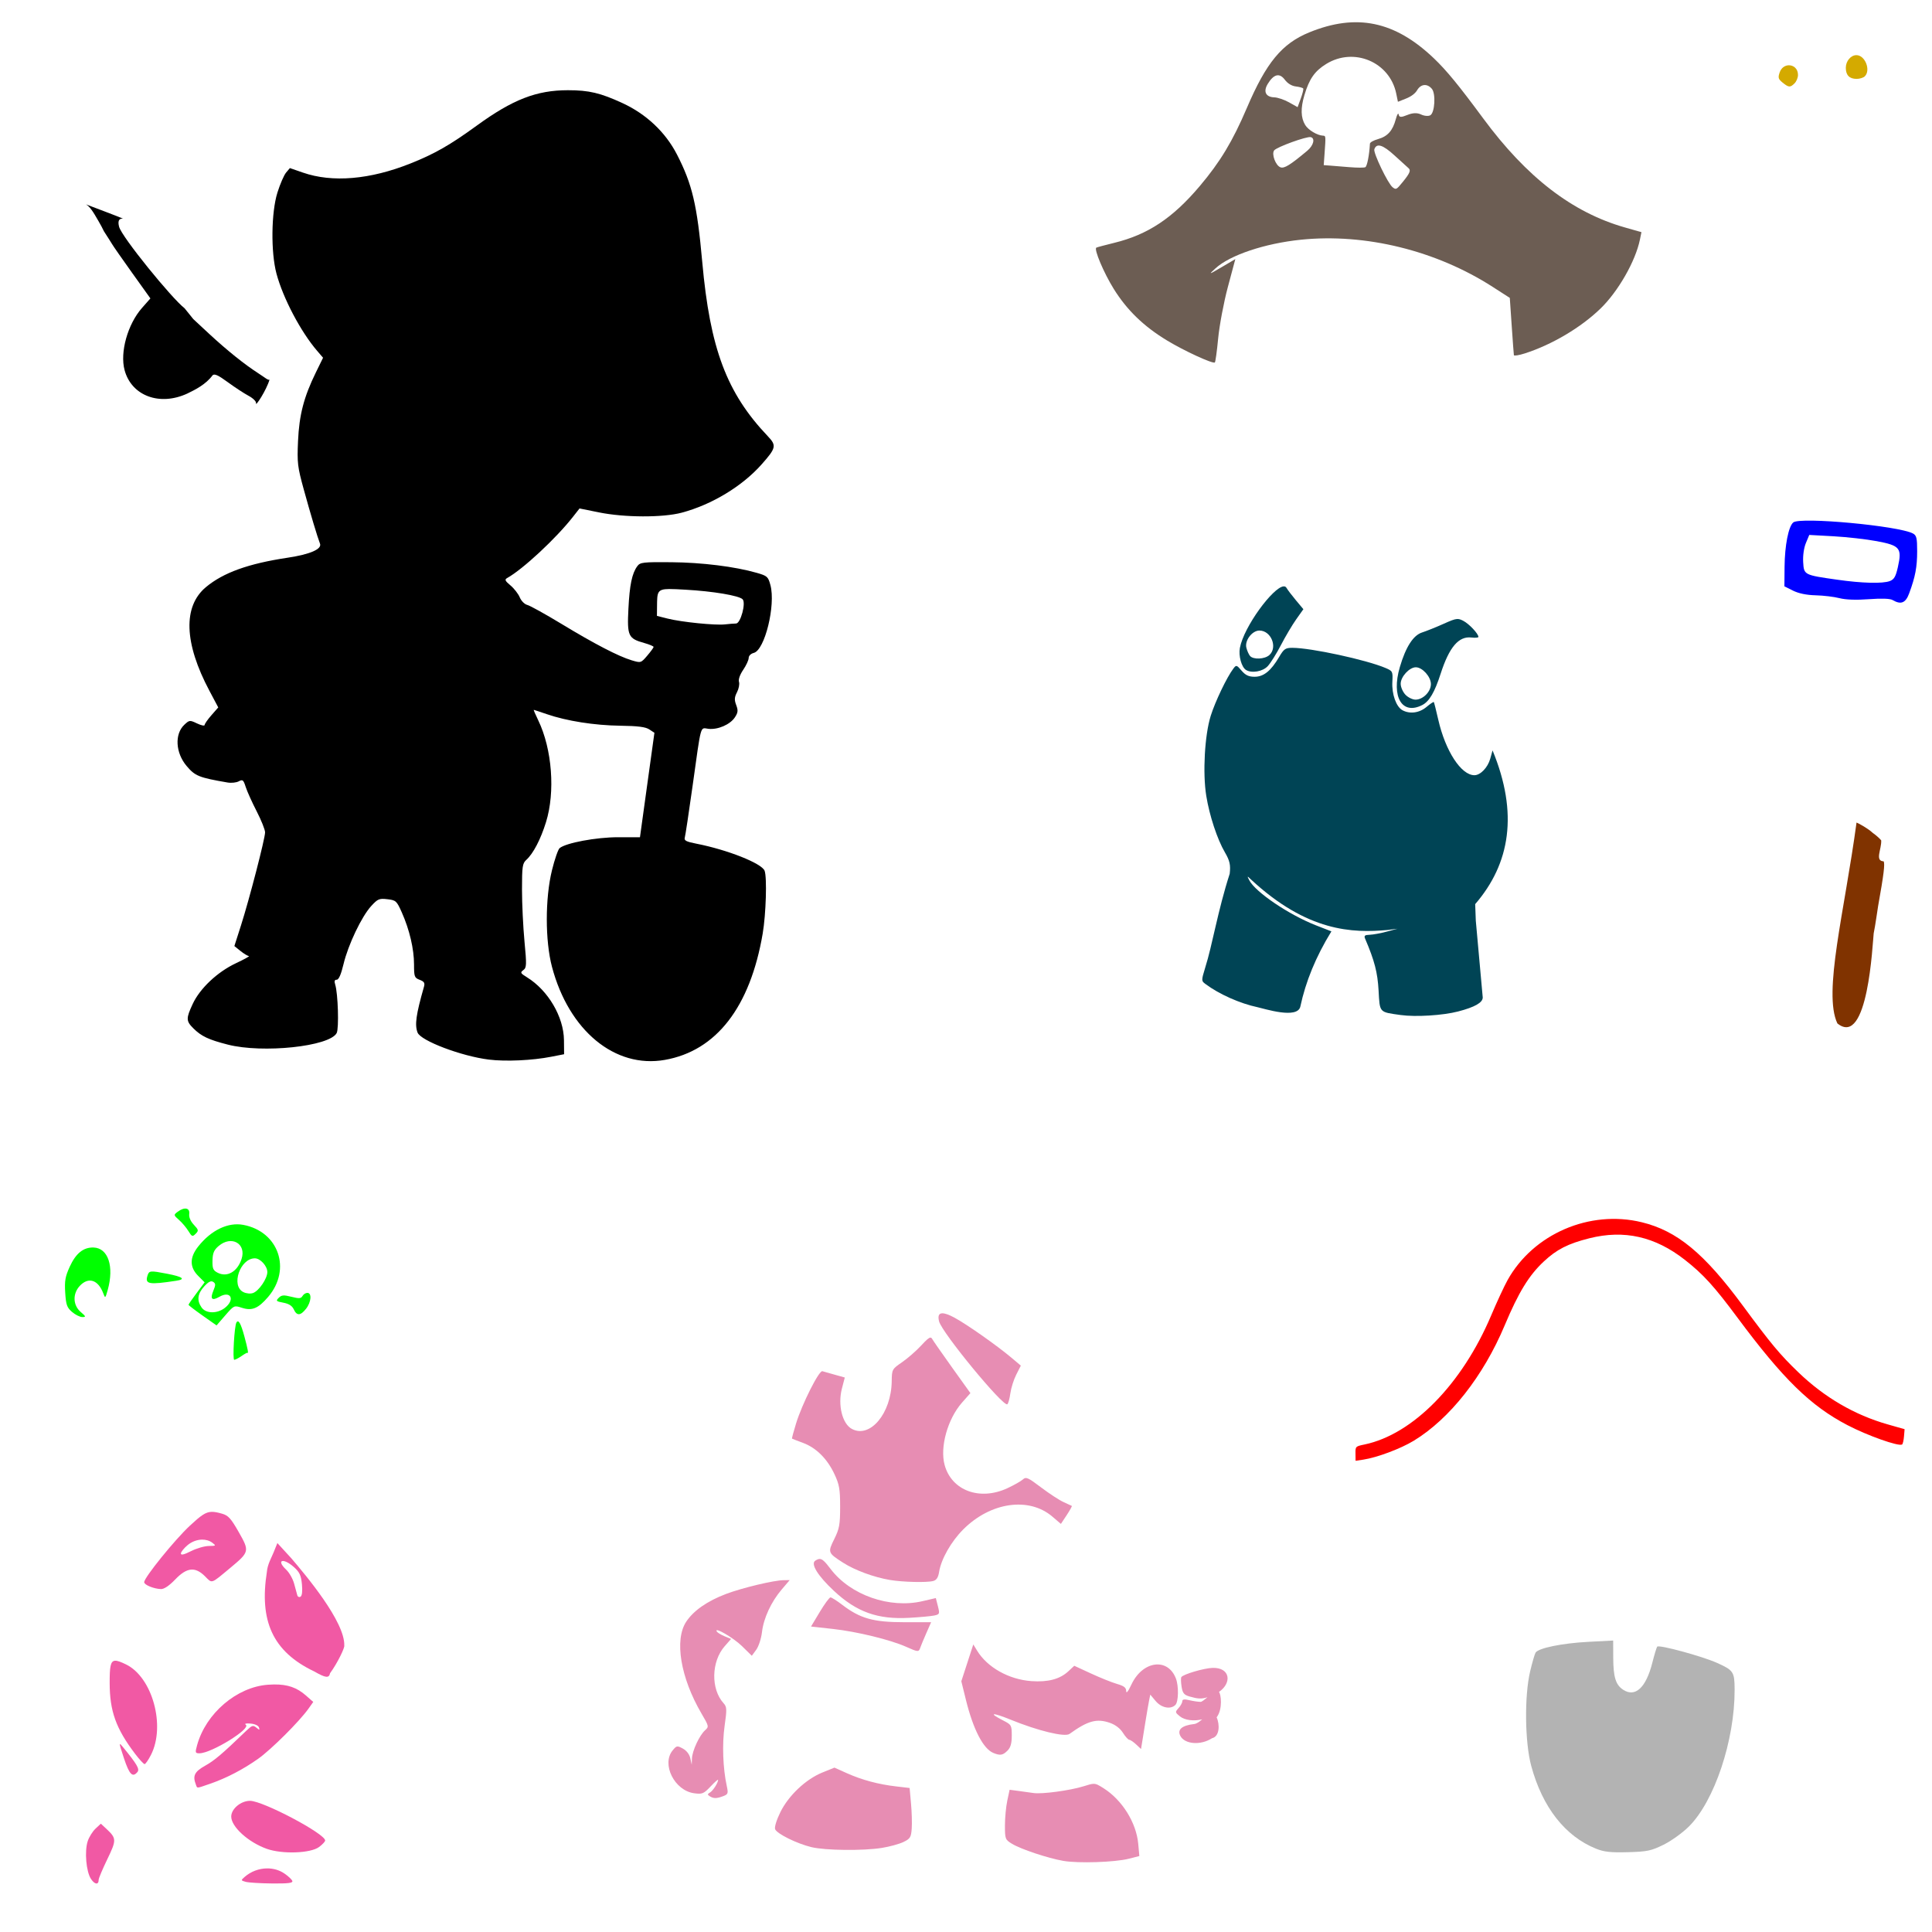 <?xml version="1.0" encoding="UTF-8" standalone="no"?>
<!-- Created with Inkscape (http://www.inkscape.org/) -->

<svg
   xmlns:dc="http://purl.org/dc/elements/1.1/"
   xmlns:cc="http://creativecommons.org/ns#"
   xmlns:rdf="http://www.w3.org/1999/02/22-rdf-syntax-ns#"
   xmlns:svg="http://www.w3.org/2000/svg"
   xmlns="http://www.w3.org/2000/svg"
   xmlns:sodipodi="http://sodipodi.sourceforge.net/DTD/sodipodi-0.dtd"
   xmlns:inkscape="http://www.inkscape.org/namespaces/inkscape"
   width="1080"
   height="1080"
   id="svg2"
   sodipodi:version="0.32"
   inkscape:version="0.47 r22583"
   sodipodi:docname="SheniquaJogging.svg"
   inkscape:output_extension="org.inkscape.output.svg.inkscape"
   version="1.1">
  <defs
     id="defs4">
    <inkscape:perspective
       sodipodi:type="inkscape:persp3d"
       inkscape:vp_x="0 : 526.18109 : 1"
       inkscape:vp_y="0 : 1000 : 0"
       inkscape:vp_z="744.09448 : 526.18109 : 1"
       inkscape:persp3d-origin="372.04724 : 350.78739 : 1"
       id="perspective10" />
    <inkscape:perspective
       id="perspective2390"
       inkscape:persp3d-origin="372.04724 : 350.78739 : 1"
       inkscape:vp_z="744.09448 : 526.18109 : 1"
       inkscape:vp_y="0 : 1000 : 0"
       inkscape:vp_x="0 : 526.18109 : 1"
       sodipodi:type="inkscape:persp3d" />
    <inkscape:perspective
       id="perspective2403"
       inkscape:persp3d-origin="372.04724 : 350.78739 : 1"
       inkscape:vp_z="744.09448 : 526.18109 : 1"
       inkscape:vp_y="0 : 1000 : 0"
       inkscape:vp_x="0 : 526.18109 : 1"
       sodipodi:type="inkscape:persp3d" />
    <inkscape:perspective
       id="perspective2947"
       inkscape:persp3d-origin="372.04724 : 350.78739 : 1"
       inkscape:vp_z="744.09448 : 526.18109 : 1"
       inkscape:vp_y="0 : 1000 : 0"
       inkscape:vp_x="0 : 526.18109 : 1"
       sodipodi:type="inkscape:persp3d" />
    <inkscape:perspective
       id="perspective2960"
       inkscape:persp3d-origin="372.04724 : 350.78739 : 1"
       inkscape:vp_z="744.09448 : 526.18109 : 1"
       inkscape:vp_y="0 : 1000 : 0"
       inkscape:vp_x="0 : 526.18109 : 1"
       sodipodi:type="inkscape:persp3d" />
    <inkscape:perspective
       id="perspective3254"
       inkscape:persp3d-origin="372.04724 : 350.78739 : 1"
       inkscape:vp_z="744.09448 : 526.18109 : 1"
       inkscape:vp_y="0 : 1000 : 0"
       inkscape:vp_x="0 : 526.18109 : 1"
       sodipodi:type="inkscape:persp3d" />
    <inkscape:perspective
       id="perspective3267"
       inkscape:persp3d-origin="372.04724 : 350.78739 : 1"
       inkscape:vp_z="744.09448 : 526.18109 : 1"
       inkscape:vp_y="0 : 1000 : 0"
       inkscape:vp_x="0 : 526.18109 : 1"
       sodipodi:type="inkscape:persp3d" />
    <inkscape:perspective
       id="perspective3513"
       inkscape:persp3d-origin="372.04724 : 350.78739 : 1"
       inkscape:vp_z="744.09448 : 526.18109 : 1"
       inkscape:vp_y="0 : 1000 : 0"
       inkscape:vp_x="0 : 526.18109 : 1"
       sodipodi:type="inkscape:persp3d" />
    <inkscape:perspective
       id="perspective3198"
       inkscape:persp3d-origin="0.5 : 0.33333333 : 1"
       inkscape:vp_z="1 : 0.5 : 1"
       inkscape:vp_y="0 : 1000 : 0"
       inkscape:vp_x="0 : 0.5 : 1"
       sodipodi:type="inkscape:persp3d" />
    <inkscape:perspective
       id="perspective3316"
       inkscape:persp3d-origin="0.5 : 0.33333333 : 1"
       inkscape:vp_z="1 : 0.5 : 1"
       inkscape:vp_y="0 : 1000 : 0"
       inkscape:vp_x="0 : 0.5 : 1"
       sodipodi:type="inkscape:persp3d" />
    <inkscape:perspective
       id="perspective4327"
       inkscape:persp3d-origin="0.5 : 0.33333333 : 1"
       inkscape:vp_z="1 : 0.5 : 1"
       inkscape:vp_y="0 : 1000 : 0"
       inkscape:vp_x="0 : 0.5 : 1"
       sodipodi:type="inkscape:persp3d" />
    <inkscape:perspective
       id="perspective4345"
       inkscape:persp3d-origin="0.5 : 0.33333333 : 1"
       inkscape:vp_z="1 : 0.5 : 1"
       inkscape:vp_y="0 : 1000 : 0"
       inkscape:vp_x="0 : 0.5 : 1"
       sodipodi:type="inkscape:persp3d" />
    <inkscape:perspective
       id="perspective4920"
       inkscape:persp3d-origin="0.5 : 0.33333333 : 1"
       inkscape:vp_z="1 : 0.5 : 1"
       inkscape:vp_y="0 : 1000 : 0"
       inkscape:vp_x="0 : 0.5 : 1"
       sodipodi:type="inkscape:persp3d" />
  </defs>
  <sodipodi:namedview
     id="base"
     pagecolor="#ffffff"
     bordercolor="#666666"
     borderopacity="1.0"
     gridtolerance="10000"
     guidetolerance="10"
     objecttolerance="10"
     inkscape:pageopacity="0.0"
     inkscape:pageshadow="2"
     inkscape:zoom="0.34490741"
     inkscape:cx="468.51529"
     inkscape:cy="20.670361"
     inkscape:document-units="px"
     inkscape:current-layer="layer1"
     showgrid="false"
     inkscape:window-width="1280"
     inkscape:window-height="1002"
     inkscape:window-x="1276"
     inkscape:window-y="92"
     inkscape:window-maximized="1" />
  <g
     inkscape:label="Layer 1"
     inkscape:groupmode="layer"
     id="layer1"
     transform="translate(0,27.638)">
    <path
       style="fill:#000000"
       d="m 317.48,22.793 c -17.555,0 -30.851,5.164 -51.022,19.827 -14.879,10.816 -23.471,15.724 -36.936,21.101 -22.673,9.054 -43.735,10.845 -60.223,5.114 l -7.243,-2.509 -2.129,2.509 c -1.167,1.385 -3.34,6.388 -4.828,11.121 -3.501,11.131 -3.759,33.421 -0.532,45.433 3.681,13.705 13.574,32.471 22.698,43.076 l 3.327,3.878 -4.011,8.193 c -6.726,13.732 -9.324,23.725 -9.98,38.381 -0.546,12.201 -0.282,14.39 3.232,27.146 3.752,13.621 7.624,26.571 9.049,30.206 1.189,3.034 -5.571,5.979 -18.04,7.851 -21.958,3.296 -35.978,8.338 -45.699,16.424 -12.948,10.769 -12.263,31.296 1.939,57.999 l 4.924,9.277 -3.802,4.334 c -2.097,2.388 -3.821,4.864 -3.821,5.494 0,0.63 -1.902,0.231 -4.22,-0.874 -4.085,-1.948 -4.306,-1.911 -7.11,0.722 -5.53,5.195 -4.963,15.654 1.236,23.021 4.747,5.642 6.837,6.503 22.926,9.277 2.082,0.359 4.901,0.059 6.254,-0.665 2.199,-1.177 2.604,-0.847 3.897,3.194 0.795,2.486 3.566,8.609 6.14,13.611 2.574,5.002 4.676,10.28 4.676,11.71 0,3.439 -8.85,37.6 -13.497,52.106 l -3.669,11.463 3.441,2.775 c 1.9,1.52 4.013,2.786 4.676,2.813 0.664,0.027 -2.596,1.83 -7.243,4.011 -10.347,4.857 -20.108,14.049 -24.161,22.755 -3.766,8.09 -3.749,9.539 0.285,13.573 4.499,4.499 8.561,6.413 19.314,9.163 19.558,5.002 56.853,1.059 60.869,-6.444 1.349,-2.52 0.757,-22.143 -0.817,-27.108 -0.618,-1.948 -0.377,-2.718 0.855,-2.718 1.135,0 2.418,-2.962 3.802,-8.744 2.591,-10.827 10.116,-26.602 15.474,-32.45 3.659,-3.994 4.487,-4.334 9.049,-3.802 4.765,0.556 5.173,0.913 8.06,7.395 4.301,9.657 6.825,20.457 6.825,29.066 0,6.866 0.23,7.48 3.156,8.592 2.512,0.955 3.008,1.75 2.395,3.897 -4.443,15.576 -5.236,21.255 -3.574,25.587 1.762,4.592 24.533,13.22 39.882,15.113 9.435,1.164 24.331,0.474 34.826,-1.597 l 7.205,-1.407 -0.076,-7.87 c -0.134,-13.015 -8.843,-27.817 -20.645,-35.111 -3.711,-2.294 -3.922,-2.691 -2.091,-4.03 1.854,-1.356 1.923,-2.817 0.665,-16.063 -0.76,-8.008 -1.388,-21.047 -1.388,-28.971 0,-12.853 0.251,-14.636 2.395,-16.577 3.876,-3.508 8.013,-11.415 11.026,-21.12 5.237,-16.871 3.411,-40.842 -4.334,-56.896 -1.558,-3.231 -2.696,-5.874 -2.528,-5.874 0.168,0 3.453,1.091 7.3,2.414 11.141,3.833 26.619,6.267 41.08,6.463 9.899,0.134 14.133,0.676 16.234,2.072 l 2.851,1.882 -4.049,29.199 -4.03,29.18 -12.261,0 c -12.177,0 -29.115,3.161 -32.659,6.102 -0.856,0.711 -2.783,6.279 -4.277,12.375 -3.844,15.679 -3.841,39.39 0,53.931 9.433,35.707 35.205,56.98 63.093,52.068 28.775,-5.069 47.697,-29.498 54.71,-70.621 1.842,-10.8 2.465,-31.462 1.065,-35.111 -1.59,-4.144 -20.75,-11.739 -38.21,-15.151 -5.631,-1.1 -6.885,-1.76 -6.406,-3.384 0.327,-1.109 2.27,-13.968 4.315,-28.572 5.022,-35.866 4.168,-32.793 8.897,-32.241 5.241,0.612 12.15,-2.378 14.79,-6.406 1.763,-2.69 1.886,-3.85 0.741,-6.882 -1.104,-2.924 -1.005,-4.359 0.456,-7.186 1.004,-1.941 1.493,-4.531 1.103,-5.76 -0.429,-1.351 0.507,-4.022 2.357,-6.748 1.684,-2.481 3.061,-5.471 3.061,-6.634 0,-1.21 1.217,-2.408 2.832,-2.813 6.174,-1.549 12.344,-26.675 9.315,-37.924 -1.269,-4.713 -1.775,-5.156 -7.661,-6.844 -12.228,-3.506 -30.572,-5.784 -47.714,-5.931 -15.851,-0.136 -17.44,0.043 -19.029,2.205 -2.982,4.058 -4.308,10.479 -4.981,23.933 -0.753,15.06 -0.094,16.511 8.763,18.991 2.954,0.827 5.35,1.832 5.323,2.243 -0.027,0.412 -1.633,2.616 -3.574,4.886 -3.51,4.105 -3.56,4.108 -8.706,2.566 -7.369,-2.207 -20.776,-9.167 -39.426,-20.474 -8.885,-5.387 -17.402,-10.095 -18.915,-10.474 -1.525,-0.383 -3.388,-2.277 -4.201,-4.239 -0.807,-1.947 -3.135,-4.941 -5.171,-6.653 -3.118,-2.624 -3.399,-3.29 -1.806,-4.182 8.804,-4.927 27.257,-22.099 36.708,-34.161 l 3.688,-4.695 10.779,2.186 c 14.277,2.917 35.767,2.997 46.365,0.171 16.803,-4.481 33.82,-14.771 44.673,-27.032 8.113,-9.166 8.4,-10.479 3.384,-15.759 -22.968,-24.174 -32.255,-48.893 -36.613,-97.425 C 389.688,86.859 386.973,75.336 378.425,58.722 372.01,46.251 361.285,36.137 347.972,29.998 335.625,24.304 329.236,22.793 317.48,22.793 z m 56.516,278.835 c 2.242,-0.022 5.239,0.155 9.258,0.38 15.334,0.859 29.809,3.291 31.86,5.342 2.003,2.003 -1.103,13.537 -3.65,13.554 -1.095,0.007 -3.893,0.231 -6.216,0.494 -5.434,0.615 -24.203,-1.278 -31.993,-3.232 l -6.026,-1.521 0.057,-5.418 c 0.081,-7.681 -0.016,-9.535 6.71,-9.6 z"
       id="path4503" />
    <path
       id="path4722"
       style="fill:#6c5d53"
       d="m 720.595,29.58 c -2.627,-1.478 -6.346,-2.739 -8.264,-2.804 -4.788,-0.161 -6.271,-3.212 -3.652,-7.512 3.36,-5.515 6.576,-6.303 9.537,-2.338 1.563,2.093 3.842,3.483 6.173,3.764 2.033,0.245 3.887,0.761 4.12,1.145 0.234,0.384 -0.377,2.888 -1.357,5.565 l -1.782,4.866 -4.776,-2.687 z m -4.773,36.321 c -2.71,-0.933 -5.144,-7.419 -3.555,-9.474 1.46,-1.889 18.205,-7.958 20.448,-7.411 2.59,0.631 1.568,4.675 -1.919,7.591 -9.578,8.011 -12.833,10.031 -14.974,9.294 z m 38.704,-0.077 c -4.11,-0.348 -9.067,-0.749 -11.015,-0.892 l -3.542,-0.26 0.439,-6.048 c 0.755,-10.392 0.759,-10.342 -0.894,-10.428 -3.224,-0.168 -8.202,-3.17 -9.907,-5.973 -2.472,-4.065 -2.61,-9.379 -0.432,-16.682 2.714,-9.102 5.753,-13.448 12.183,-17.42 15.481,-9.562 35.501,-1.112 39.137,16.518 l 0.954,4.626 4.52,-1.8 c 2.923,-1.164 5.123,-2.821 6.225,-4.689 2.077,-3.52 5.66,-3.838 8.241,-0.733 2.241,2.697 1.636,13.225 -0.847,14.735 -1.044,0.635 -3.368,0.454 -5.165,-0.401 -2.207,-1.051 -4.711,-0.965 -7.718,0.263 -3.486,1.424 -4.533,1.374 -4.825,-0.231 -0.214,-1.18 -0.89,-0.125 -1.591,2.483 -1.754,6.525 -4.562,9.698 -9.936,11.226 -2.608,0.741 -4.513,1.821 -4.554,2.581 -0.334,6.295 -1.577,12.626 -2.578,13.136 -0.671,0.342 -4.583,0.337 -8.693,-0.011 z m 23.951,11.221 c -2.611,-2.019 -10.899,-19.255 -10.215,-21.243 1.252,-3.634 4.748,-2.552 11.347,3.51 3.637,3.341 7.143,6.527 7.791,7.079 1.385,1.181 0.687,2.852 -3.169,7.59 -3.623,4.451 -3.822,4.557 -5.754,3.064 z m 116.153,67.87 c 9.94,-9.609 19.613,-26.514 22.098,-38.618 l 0.852,-4.152 -9.279,-2.644 c -29.356,-8.364 -54.822,-27.962 -79.159,-60.919 -13.752,-18.623 -20.497,-26.842 -27.574,-33.599 -21.821,-20.834 -43.296,-25.306 -69.704,-14.515 -15.249,6.231 -24.041,16.885 -34.871,42.258 -7.942,18.607 -14.896,30.142 -26.328,43.671 -15.162,17.944 -29.027,27.134 -47.883,31.736 -5.074,1.238 -9.544,2.437 -9.933,2.664 -1.432,0.834 4.152,14.063 9.72,23.028 7.376,11.874 16.755,20.955 29.816,28.869 9.573,5.8 25.37,13.077 26.714,12.305 0.337,-0.193 1.177,-6.272 1.867,-13.507 0.69,-7.235 3.13,-20.16 5.421,-28.722 l 4.167,-15.567 -7.584,4.457 c -7.379,4.336 -7.474,4.356 -3.505,0.712 8.065,-7.404 27.521,-13.93 47.714,-16.006 36.059,-3.706 75.636,6.027 107.27,26.381 l 9.538,6.137 1.062,15.529 c 0.584,8.541 1.133,15.955 1.219,16.475 0.086,0.52 2.849,0.081 6.141,-0.976 15.133,-4.862 31.28,-14.423 42.219,-24.997 z" />
    <path
       style="fill:#ff0000"
       d="m 1064.344,775.343 0.338,-4.053 -9.534,-2.715 c -18.436,-5.249 -35.271,-15.069 -49.827,-29.064 -10.322,-9.924 -15.324,-15.925 -31.077,-37.29 -21.61,-29.307 -36.758,-41.81 -56.477,-46.616 -29.148,-7.104 -60.686,6.514 -75.061,32.41 -1.854,3.339 -5.98,12.234 -9.169,19.765 -16.254,38.383 -43.742,66.382 -70.733,72.052 -5.099,1.071 -5.127,1.099 -5.075,5.1 l 0.051,4.024 4.379,-0.664 c 7.652,-1.161 20.81,-6.093 28.132,-10.546 20.119,-12.234 38.858,-36.004 50.825,-64.471 7.804,-18.564 13.547,-27.947 21.871,-35.731 7.236,-6.767 13.543,-9.979 25.49,-12.982 19.422,-4.883 36.729,-0.976 53.348,12.041 10.267,8.042 16.368,14.74 29.368,32.246 25.511,34.35 40.923,49.423 61.521,60.167 11.27,5.878 28.598,12.019 30.556,10.828 0.405,-0.246 0.888,-2.271 1.074,-4.5 z"
       id="path4638" />
    <path
       id="path4659"
       style="fill:#0000ff"
       d="m 1027.054,296.43 c -18.654,-2.662 -18.645,-2.657 -19.068,-9.86 -0.214,-3.641 0.408,-7.992 1.524,-10.663 l 1.885,-4.512 13.562,0.748 c 7.459,0.411 18.357,1.647 24.216,2.746 12.939,2.427 14.126,3.884 11.764,14.439 -1.19,5.32 -2.121,6.945 -4.495,7.847 -4.026,1.531 -15.467,1.24 -29.389,-0.746 z m 40.188,7.618 c 3.432,-9.292 4.454,-14.674 4.461,-23.492 0.01,-7.402 -0.346,-8.896 -2.347,-9.967 -8.05,-4.308 -63.032,-9.396 -66.895,-6.19 -2.688,2.231 -4.775,12.863 -4.88,24.864 l -0.095,10.862 4.828,2.411 c 3.136,1.566 7.576,2.478 12.672,2.604 4.315,0.106 10.289,0.824 13.276,1.594 3.499,0.902 9.356,1.109 16.463,0.582 7.18,-0.533 11.816,-0.364 13.276,0.485 4.664,2.71 7.241,1.664 9.241,-3.752 z" />
    <path
       style="fill:#803300"
       d="m 1037.863,432.197 c -0.022,0.003 -0.035,-0.003 -0.057,0.019 -6.679,49.596 -18.844,95.044 -10.703,112.234 17.159,13.943 19.67,-44.957 20.302,-50.338 0.89,-4.177 2.191,-13.685 2.49,-15.36 3.166,-17.697 3.866,-23.452 3.061,-24.903 -5.079,-0.172 -1.065,-6.893 -1.35,-11.729 -0.952,-1.147 -3.069,-3.028 -4.657,-4.106 -2.854,-2.707 -8.836,-5.85 -9.087,-5.817 z"
       id="path4526"
       sodipodi:nodetypes="ccccscccc" />
    <path
       id="path4705"
       style="fill:#004455"
       d="m 791.449,345.374 c 3.686,0 8.44,5.294 8.44,9.391 0,4.244 -4.414,8.706 -8.611,8.706 -1.667,0 -4.222,-1.258 -5.665,-2.794 -1.443,-1.536 -2.623,-4.27 -2.623,-6.083 0,-3.927 4.862,-9.22 8.459,-9.22 z m -68.986,-10.874 c -3.914,-0.005 -4.756,0.582 -7.433,5.133 -4.57,7.77 -8.621,11.045 -13.687,11.045 -3.272,0 -5.079,-0.844 -7.281,-3.403 -2.804,-3.259 -2.984,-3.301 -4.619,-1.141 -3.636,4.804 -10.113,18.321 -12.642,26.386 -3.373,10.757 -4.555,31.928 -2.49,44.73 1.788,11.085 6.152,24.309 10.455,31.651 2.668,4.553 3.227,6.986 2.642,11.919 -6.686,20.666 -9.664,39.796 -13.687,52.448 -2.199,7.263 -2.194,7.417 0.114,9.144 7.638,5.714 19.316,10.913 29.199,13.003 3.665,0.775 22.317,6.851 23.876,-0.418 2.941,-13.793 8.596,-27.784 17.356,-41.993 l -8.63,-3.365 c -15.085,-5.892 -33.915,-18.627 -37.278,-25.207 -1.278,-2.502 -1.245,-2.52 0.874,-0.494 31.577,29.337 56.835,30.078 76.514,28.287 l 5.437,-0.684 -6.026,1.616 c -3.319,0.895 -7.589,1.685 -9.486,1.749 -2.804,0.094 -3.281,0.506 -2.547,2.224 5.255,12.307 6.937,18.771 7.509,28.933 0.707,12.564 0.179,12.003 12.356,13.706 8.411,1.177 23.59,0.232 32.145,-1.996 9.286,-2.419 13.725,-4.943 13.725,-7.813 l -3.878,-42.924 -0.342,-9.258 c 19.569,-22.667 24.221,-50.791 9.714,-85.924 l -1.312,4.676 c -1.378,4.911 -5.488,9.189 -8.839,9.182 -7.414,-0.017 -16.181,-13.468 -20.188,-30.986 -1.187,-5.19 -2.311,-9.656 -2.49,-9.904 -0.18,-0.249 -2.017,0.976 -4.087,2.718 -3.999,3.365 -9.253,4.093 -13.421,1.863 -3.531,-1.89 -6.052,-8.946 -5.684,-15.873 0.309,-5.814 0.185,-6.064 -3.84,-7.775 -10.716,-4.553 -41.626,-11.242 -52.03,-11.254 z m -18.439,-9.657 c 6.531,0 10.329,9.382 5.551,13.706 -2.603,2.356 -9.024,2.635 -10.817,0.475 -0.692,-0.833 -1.611,-2.897 -2.034,-4.581 -1.01,-4.025 3.228,-9.6 7.3,-9.6 z m 110.466,-6.444 c -1.55,0.086 -3.559,0.91 -7.547,2.699 -4.209,1.889 -9.619,4.056 -12.014,4.828 -4.943,1.594 -9.111,8.108 -12.413,19.352 -4.902,16.692 1.258,27.044 12.604,21.177 3.865,-1.999 6.884,-7.164 10.208,-17.47 4.794,-14.863 10.074,-21.076 17.185,-20.245 2.165,0.253 3.935,0.099 3.935,-0.342 0,-1.751 -5.229,-7.312 -8.44,-8.973 -1.38,-0.713 -2.311,-1.094 -3.517,-1.027 z m -96.969,-18.249 c -5.878,0.488 -22.183,22.482 -24.428,34.446 -0.817,4.356 0.935,10.685 3.384,12.242 3.186,2.026 9.385,0.953 12.223,-2.11 1.556,-1.678 4.868,-6.973 7.357,-11.767 2.489,-4.794 6.33,-11.27 8.535,-14.39 l 4.011,-5.665 -4.201,-5.019 c -2.305,-2.759 -4.652,-5.853 -5.228,-6.882 -0.362,-0.647 -0.932,-0.915 -1.654,-0.855 z" />
    <path
       id="path4512"
       style="fill:#d4aa00"
       d="m 999.9,8.85 c -2.037,0.057 -4.116,1.322 -5.038,3.954 -1.038,2.963 -0.794,3.774 1.635,5.741 3.431,2.778 4.255,2.816 6.691,0.38 1.043,-1.043 1.901,-3.146 1.901,-4.676 0,-3.552 -2.571,-5.472 -5.19,-5.399 z m 37.852,-5.658 c -3.148,0 -5.931,3.312 -5.931,7.072 0,4.136 2.012,6.197 6.045,6.197 1.726,0 3.785,-0.648 4.581,-1.445 3.457,-3.457 0.131,-11.824 -4.696,-11.824 z" />
    <path
       style="fill:#b3b3b3"
       d="m 929.951,1003.57 c 4.339,-2.136 10.65,-6.683 14.21,-10.237 14.25,-14.227 25.577,-48.147 25.501,-76.363 -0.027,-10.026 -0.609,-10.914 -9.864,-15.052 -8.366,-3.741 -32.252,-10.232 -33.406,-9.078 -0.329,0.329 -1.569,4.42 -2.755,9.09 -3.532,13.906 -9.534,19.431 -16.296,15.001 -4.166,-2.729 -5.493,-7.041 -5.533,-17.97 l -0.035,-9.53 -14.022,0.735 c -14.508,0.761 -27.748,3.471 -29.344,6.007 -0.504,0.8 -1.879,5.529 -3.055,10.507 -3.263,13.802 -2.952,39.704 0.634,52.917 6.257,23.052 18.944,39.246 36.188,46.19 4.543,1.829 8.148,2.225 17.833,1.959 10.835,-0.298 12.977,-0.747 19.945,-4.177 z"
       id="path4508" />
    <path
       id="path4351"
       style="fill:#e78db3;fill-opacity:1"
       d="m 611.306,969.542 c -1.282,0.013 -2.819,0.495 -5.532,1.35 -7.489,2.361 -23.39,4.503 -28.02,3.783 -1.826,-0.284 -5.579,-0.797 -8.345,-1.16 l -5.038,-0.665 -1.293,6.083 c -0.719,3.351 -1.312,9.604 -1.312,13.896 0,7.508 0.142,7.907 3.916,10.208 4.964,3.027 20.005,8.044 28.667,9.562 8.356,1.464 28.92,0.789 36.67,-1.198 l 5.874,-1.502 -0.608,-6.787 c -1.076,-11.862 -8.984,-24.55 -19.39,-31.119 -2.716,-1.715 -3.941,-2.469 -5.589,-2.452 z m -144.835,-9.068 -6.767,2.737 c -9.272,3.763 -18.893,12.854 -23.477,22.165 -2.134,4.335 -3.372,8.364 -2.928,9.524 0.973,2.536 12.098,8.037 20.264,10.018 7.737,1.877 28.967,2.113 39.407,0.437 4.315,-0.693 9.748,-2.18 12.071,-3.308 3.772,-1.831 4.262,-2.621 4.619,-7.471 0.22,-2.987 0.038,-9.333 -0.399,-14.086 l -0.779,-8.63 -7.452,-0.874 c -9.943,-1.148 -19.201,-3.616 -27.621,-7.395 l -6.939,-3.118 z m 211.382,-55.753 c -4.743,0.124 -16.503,3.587 -17.47,5.152 -0.315,0.509 -0.261,2.93 0.133,5.361 0.592,3.651 1.377,4.592 4.486,5.494 4.461,1.294 6.579,1.484 9.999,0.399 -1.647,1.339 -3.175,2.585 -3.821,2.585 -1.328,0 -4.173,-0.418 -6.33,-0.932 -2.832,-0.674 -3.935,-0.5 -3.935,0.589 0,0.83 -0.935,2.544 -2.091,3.821 -2.009,2.22 -1.972,2.422 0.741,4.619 2.752,2.228 7.862,2.796 12.47,1.673 -1.527,1.315 -3.102,2.469 -4.467,2.623 -6.903,0.781 -9.621,3.136 -7.718,6.691 2.505,4.681 11.42,5.315 17.66,1.255 4.29,-0.972 4.444,-7.641 2.593,-11.674 3.54,-4.623 2.445,-13.125 1.304,-14.199 7.433,-5.159 6.279,-13.717 -3.555,-13.459 z m -133.772,-13.098 -3.346,10.284 -3.346,10.303 2.566,10.398 c 4.082,16.535 9.672,27.346 15.36,29.674 3.795,1.553 5.262,1.315 7.851,-1.274 1.768,-1.768 2.414,-4.021 2.414,-8.421 0,-5.779 -0.189,-6.112 -4.752,-8.44 -8.673,-4.424 -6.273,-4.71 4.068,-0.494 15.355,6.26 30.32,9.887 32.963,7.984 10.247,-7.376 15.223,-8.746 22.565,-6.197 3.073,1.067 5.763,3.122 7.3,5.57 1.338,2.132 2.934,3.89 3.555,3.916 0.621,0.026 2.348,1.202 3.84,2.604 l 2.718,2.547 0.665,-4.068 c 0.368,-2.232 1.226,-7.585 1.92,-11.9 0.694,-4.315 1.559,-9.324 1.92,-11.14 l 0.665,-3.308 3.023,3.612 c 3.217,3.823 8.354,4.82 11.026,2.148 1.736,-1.736 1.922,-10.457 0.304,-14.714 -4.537,-11.932 -18.686,-10.009 -24.922,3.384 -1.767,3.794 -2.882,5.169 -2.889,3.612 -0.008,-1.929 -1.213,-2.878 -5.133,-4.011 -2.821,-0.816 -9.346,-3.429 -14.504,-5.817 l -9.391,-4.334 -3.289,3.061 c -4.722,4.406 -11.36,6.18 -20.683,5.513 -12.595,-0.901 -24.659,-7.679 -30.359,-17.052 l -2.11,-3.441 z m -79.822,-26.309 c -0.621,0 -3.325,3.676 -6.007,8.155 l -4.886,8.136 12.356,1.369 c 13.321,1.476 31.973,6.021 40.719,9.923 6.808,3.037 7.149,3.052 8.022,0.475 0.393,-1.162 1.919,-4.817 3.384,-8.136 l 2.661,-6.045 -15.17,0 c -17.177,-0.007 -24.498,-2.072 -34.56,-9.752 -2.97,-2.267 -5.899,-4.125 -6.52,-4.125 z m -22.812,-9.657 -3.403,0.038 c -5.377,0.041 -23.135,4.282 -32.088,7.661 -10.539,3.977 -18.248,9.341 -22.355,15.55 -6.712,10.148 -3.19,31.325 8.554,51.364 4.152,7.084 4.208,7.315 1.977,9.334 -3.149,2.85 -7.146,11.422 -7.319,15.702 l -0.133,3.555 -0.779,-3.574 c -0.469,-2.19 -2.07,-4.301 -4.144,-5.437 -3.207,-1.755 -3.525,-1.709 -5.741,0.989 -6.363,7.745 1.041,22.497 12.033,23.971 4.533,0.608 5.325,0.287 9.182,-3.802 2.319,-2.458 4.201,-4.13 4.201,-3.707 0,1.642 -2.852,6.096 -4.543,7.091 -1.488,0.875 -1.497,1.215 -0.114,2.091 2.139,1.355 3.823,1.337 7.49,-0.057 2.731,-1.038 2.909,-1.514 1.996,-5.722 -2.159,-9.949 -2.641,-23.387 -1.198,-33.552 1.331,-9.378 1.268,-10.627 -0.589,-12.68 -7.193,-7.948 -6.882,-23.305 0.646,-31.879 l 3.555,-4.049 -3.65,-1.502 c -2.004,-0.83 -3.937,-2.012 -4.315,-2.623 -1.864,-3.016 9.271,3.425 14.067,8.136 l 5.494,5.399 2.452,-3.346 c 1.362,-1.85 2.804,-6.266 3.232,-9.904 0.92,-7.838 5.165,-16.972 11.14,-23.952 l 4.353,-5.095 z m 16.691,-11.824 c -0.719,0.017 -1.447,0.363 -2.376,0.95 -2.757,1.743 1.334,8.398 10.341,16.824 12.722,11.901 24.491,16.125 42.145,15.132 5.974,-0.336 12.29,-0.915 14.029,-1.293 3,-0.651 3.106,-0.928 2.015,-5.228 l -1.16,-4.524 -7.433,1.73 c -18.352,4.292 -40.246,-3.357 -51.345,-17.945 -3.144,-4.132 -4.634,-5.684 -6.216,-5.646 z m 61.991,-123.734 c -0.886,0.019 -2.312,1.314 -5.114,4.353 -2.771,3.006 -7.603,7.228 -10.741,9.391 -5.624,3.877 -5.708,4.027 -5.798,10.683 -0.243,17.917 -12.093,32.065 -22.279,26.614 -5.348,-2.862 -7.946,-13.366 -5.57,-22.527 l 1.616,-6.216 -5.532,-1.54 c -3.043,-0.852 -6.194,-1.739 -6.996,-1.977 -1.864,-0.553 -11.311,18.203 -14.695,29.161 -1.415,4.582 -2.438,8.422 -2.262,8.535 0.176,0.113 2.934,1.188 6.14,2.376 7.371,2.733 13.519,8.843 17.565,17.47 2.716,5.792 3.175,8.359 3.175,18.211 0,10.029 -0.42,12.301 -3.27,18.059 -3.711,7.498 -3.612,7.748 4.962,13.25 6.53,4.191 17.209,8.123 26.062,9.619 7.226,1.221 20.702,1.553 24.294,0.589 1.84,-0.494 2.783,-1.958 3.289,-5.114 1.145,-7.151 6.729,-16.956 13.516,-23.743 15.265,-15.265 36.722,-18.325 49.825,-7.11 l 4.733,4.049 3.251,-4.905 c 1.787,-2.701 3.067,-5.027 2.851,-5.152 -0.216,-0.125 -2.321,-1.099 -4.676,-2.167 -2.356,-1.068 -7.982,-4.748 -12.508,-8.174 -7.381,-5.586 -8.418,-6.032 -10.189,-4.429 -1.086,0.983 -4.963,3.168 -8.611,4.867 -15.474,7.203 -31.249,1.347 -35.13,-13.041 -2.691,-9.975 1.704,-25.667 9.733,-34.788 l 4.695,-5.323 -10.189,-14.238 c -5.596,-7.828 -10.631,-15.053 -11.197,-16.063 -0.26,-0.465 -0.548,-0.731 -0.95,-0.722 z m 6.539,-13.592 c -1.903,0.074 -2.471,1.585 -1.711,4.543 1.623,6.315 35.763,47.773 38.134,46.308 0.52,-0.321 1.28,-3.057 1.692,-6.064 0.412,-3.007 1.896,-7.727 3.308,-10.493 l 2.566,-5.038 -5.114,-4.315 c -8.225,-6.929 -24.957,-18.701 -31.993,-22.508 -3.111,-1.683 -5.402,-2.49 -6.882,-2.433 z" />
    <path
       id="path4775"
       style="fill:#00ff00"
       d="m 134.991,730.409 c 1.641,-1.15 3.12,-1.964 3.286,-1.81 0.758,0.702 0.249,-2.113 -1.648,-9.121 -1.995,-7.372 -3.337,-9.719 -4.468,-7.817 -1.137,1.912 -2.243,20.839 -1.218,20.839 0.585,0 2.407,-0.941 4.048,-2.09 z m 0.157,-27.012 c 5.684,1.876 9.192,0.439 14.736,-6.038 13.193,-15.413 5.899,-36.577 -13.885,-40.288 -8.494,-1.594 -17.904,2.912 -25.166,12.05 -4.891,6.154 -4.904,11.605 -0.04,16.47 l 3.594,3.594 -4.5,6.027 c -2.475,3.315 -4.5,6.251 -4.5,6.525 0,0.274 3.527,2.981 7.837,6.017 l 7.837,5.519 4.897,-5.645 c 4.832,-5.57 4.954,-5.626 9.187,-4.229 l 0,0 z m 35.929,0.577 c 2.906,-3.694 3.345,-8.889 0.751,-8.889 -0.963,0 -2.192,0.789 -2.732,1.754 -0.807,1.443 -1.905,1.52 -6.184,0.434 -4.337,-1.101 -5.517,-1.005 -7.095,0.573 -1.719,1.719 -1.481,1.97 2.598,2.735 3.07,0.576 4.904,1.749 5.796,3.708 1.695,3.72 3.766,3.625 6.865,-0.315 z M 98.607,688.298 c 5.409,-0.826 3.558,-2.219 -5.186,-3.905 -9.483,-1.829 -10.071,-1.774 -10.959,1.026 -1.535,4.837 0.701,5.236 16.145,2.879 z m 9.736,-31.298 c -1.845,-1.964 -2.801,-4.226 -2.561,-6.059 0.451,-3.444 -2.72,-4.009 -6.498,-1.157 -2.289,1.727 -2.271,1.831 0.784,4.526 1.72,1.517 4.081,4.314 5.248,6.216 1.942,3.166 2.285,3.295 4.047,1.534 1.762,-1.762 1.676,-2.19 -1.02,-5.059 z m 4.356,46.264 c -2.76,-3.94 -2.304,-7.676 1.44,-11.783 2.371,-2.601 3.805,-3.328 5.02,-2.544 1.425,0.919 1.448,1.709 0.139,4.867 -1.97,4.755 -0.874,5.905 3.326,3.488 6.348,-3.653 8.982,1.541 3.119,6.152 -4.307,3.388 -10.606,3.301 -13.045,-0.181 z m 23.339,-8.613 c -7.083,-3.513 -1.849,-18.877 6.43,-18.877 3.047,0 6.973,4.316 6.973,7.666 0,3.642 -4.683,10.527 -7.972,11.722 -1.462,0.531 -3.768,0.314 -5.431,-0.511 z m -14.355,-10.818 c -2.558,-1.308 -2.999,-2.345 -2.898,-6.819 0.094,-4.153 0.815,-5.874 3.386,-8.086 7.196,-6.19 15.703,-1.386 12.851,7.257 -2.341,7.094 -8.036,10.359 -13.339,7.648 z m -76.584,21.91 c -4.371,-3.759 -4.574,-10.227 -0.46,-14.606 4.816,-5.126 10.253,-3.375 13.092,4.216 1.082,2.892 1.164,2.831 2.471,-1.835 3.702,-13.221 0.26,-23.556 -7.923,-23.789 -5.659,-0.161 -9.859,3.226 -13.288,10.715 -2.525,5.515 -2.953,7.971 -2.534,14.543 0.433,6.803 0.967,8.306 3.822,10.762 1.825,1.57 4.405,2.855 5.732,2.855 2.157,0 2.06,-0.304 -0.912,-2.861 z" />
    <path
       id="path4558"
       style="fill:#f159a4;fill-opacity:1"
       d="m 155.056,834.941 -2.167,5.361 c -1.196,2.95 -3.35,6.544 -3.695,10.684 -4.291,27.305 3.04,44.572 26.526,55.755 6.311,3.627 8.225,3.839 8.783,0.97 4.303,-5.876 8.284,-14.397 7.946,-15.436 0.481,-13.277 -21.469,-39.331 -29.712,-48.95 l -7.68,-8.383 z m 3.099,10.018 c 1.243,0 3.537,1.087 6.235,3.498 3.06,2.734 3.918,4.581 4.391,9.505 0.367,3.818 0.086,6.416 -0.76,6.939 -0.745,0.46 -1.574,0.111 -1.825,-0.76 -0.251,-0.872 -1.039,-3.787 -1.768,-6.482 -0.728,-2.695 -2.702,-6.186 -4.372,-7.756 -3.344,-3.142 -3.499,-4.939 -1.901,-4.943 z m -4.924,69.024 c -1.09,0.01 -2.223,0.066 -3.422,0.152 -17.448,1.248 -34.732,15.989 -39.635,33.818 -1.161,4.223 -1.055,4.516 1.388,4.505 6.634,-0.03 28.985,-13.828 25.834,-15.949 -0.906,-0.61 0.14,-0.872 2.642,-0.665 2.369,0.195 4.376,1.11 4.714,2.148 0.511,1.567 0.31,1.579 -1.464,0.114 -1.806,-1.491 -2.477,-1.261 -5.684,1.825 -13.547,13.035 -17.633,16.504 -22.907,19.466 -5.945,3.339 -7.093,5.613 -5.228,10.474 0.888,2.315 0.025,2.357 7.87,-0.342 9.171,-3.155 18.538,-8.02 27.013,-14.029 7.272,-5.157 23.023,-20.848 28.058,-27.944 l 2.699,-3.802 -4.106,-3.612 c -5.008,-4.397 -10.146,-6.231 -17.774,-6.159 z m -13.459,65.051 c -5.141,0 -10.512,4.491 -10.512,8.802 0,5.7 9.549,14.366 19.884,18.04 8.631,3.068 24.477,2.514 29.218,-1.027 1.874,-1.399 3.403,-3.039 3.403,-3.631 0,-3.802 -34.801,-22.184 -41.993,-22.184 z m 9.466,37.776 c -4.426,0.041 -8.931,1.661 -12.489,4.771 -2.146,1.876 -2.139,1.971 0.589,2.737 1.557,0.437 8.186,0.846 14.714,0.912 8.995,0.091 11.743,-0.244 11.368,-1.388 -0.272,-0.83 -2.301,-2.727 -4.505,-4.22 -2.84,-1.925 -6.234,-2.845 -9.676,-2.813 z M 118.393,817.492 c -3.49,0.05 -6.154,2.097 -12.204,7.699 -8.383,7.761 -25.587,29.01 -25.587,31.613 0,1.525 5.318,3.718 9.372,3.859 1.745,0.061 4.628,-1.879 7.946,-5.342 6.535,-6.82 11.17,-7.308 16.71,-1.768 4.1,4.1 3.06,4.447 14.029,-4.676 10.824,-9.002 10.904,-9.334 4.828,-20.017 -4.389,-7.718 -5.868,-9.355 -9.429,-10.36 -2.317,-0.654 -4.078,-1.03 -5.665,-1.008 z m -5.494,15.531 c 2.149,-0.038 4.195,0.536 5.798,1.749 2.202,1.665 2.084,1.77 -1.977,1.806 -2.377,0.021 -6.862,1.32 -9.961,2.889 -3.881,1.965 -5.627,2.371 -5.627,1.312 0,-0.846 1.665,-2.939 3.707,-4.657 2.366,-1.991 5.297,-3.049 8.06,-3.099 z m -48.627,67.694 c -2.596,0.19 -2.966,3.602 -2.966,12.299 0,15.842 3.482,25.599 14.238,39.768 2.394,3.153 4.771,5.722 5.285,5.722 0.514,0 2.114,-2.312 3.555,-5.133 8.296,-16.246 0.812,-43.421 -13.934,-50.585 -2.837,-1.378 -4.818,-2.172 -6.178,-2.072 z m 2.794,46.631 c -0.29,0.22 0.41,2.449 2.205,7.851 3.052,9.182 4.839,11.004 7.566,7.718 1.341,-1.616 -0.237,-4.322 -8.212,-14.067 -0.856,-1.046 -1.385,-1.634 -1.559,-1.502 z m -10.69,44.453 -2.985,2.794 c -1.64,1.541 -3.595,4.681 -4.353,6.977 -1.856,5.625 -0.88,17.024 1.806,21.101 2.13,3.233 4.315,3.473 4.315,0.475 0,-0.826 2.175,-5.975 4.828,-11.463 5.202,-10.758 5.172,-11.676 -0.494,-16.976 l -3.118,-2.909 z" />
    <path
       style="fill:#000000;fill-opacity:1"
       d="m 48.05,86.598 c 4.91,1.881 15.968,5.999 20.759,7.984 -0.188,-0.016 -0.365,-0.025 -0.532,-0.019 -1.903,0.074 -2.471,1.585 -1.711,4.543 1.466,5.702 29.454,40.054 36.613,45.585 l 4.886,6.064 8.802,8.174 c 10.081,9.346 19.9,17.207 27.735,22.241 3.665,2.354 5.322,3.957 6.068,3.391 -1.674,5.805 -8.019,15.596 -7.551,13.185 0.185,-0.951 -1.671,-2.796 -4.163,-4.125 -2.478,-1.322 -7.711,-4.746 -11.634,-7.623 -5.4,-3.96 -7.48,-4.888 -8.516,-3.821 -3.714,5.074 -9.655,8.028 -14.029,10.151 -15.474,7.203 -31.249,1.347 -35.13,-13.041 -2.691,-9.975 1.704,-25.667 9.733,-34.788 l 4.695,-5.323 -10.189,-14.238 c -5.596,-7.828 -10.631,-15.053 -11.197,-16.063 -0.152,-0.272 -2.549,-4.107 -4.6,-7.243 -0.692,-1.538 -1.704,-3.346 -3.023,-5.665 -3.262,-5.736 -4.918,-8.116 -7.015,-9.372 l 0,-3e-5 z"
       id="path4974"
       sodipodi:nodetypes="ccsscccscsssccscccscscc" />
  </g>
</svg>
